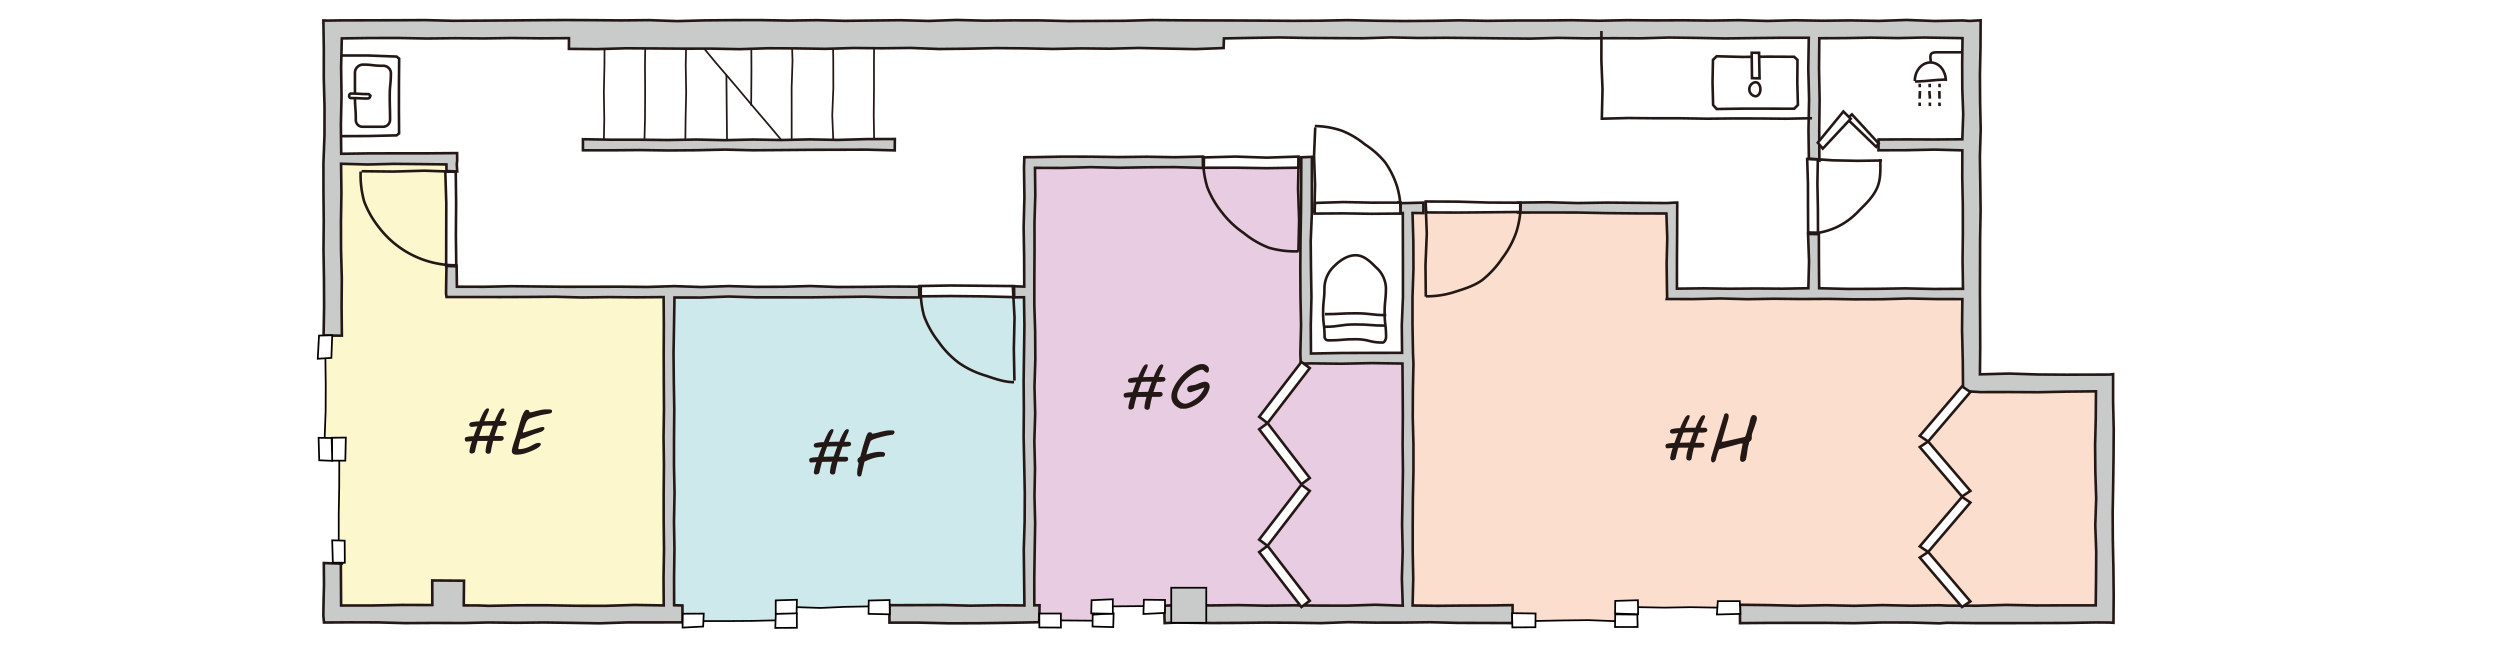 <svg xmlns="http://www.w3.org/2000/svg" viewBox="0 0 714 185"><defs><style>.cls-1,.cls-9{fill:#fff;}.cls-2{fill:#fbdecd;}.cls-3{fill:#e8cce1;}.cls-4{fill:#cee9eb;}.cls-5{fill:#fcf7cc;}.cls-11,.cls-13,.cls-14,.cls-15,.cls-6,.cls-7{fill:none;}.cls-13,.cls-14,.cls-15,.cls-6,.cls-7,.cls-9{stroke:#231815;}.cls-11,.cls-12,.cls-13,.cls-14,.cls-15,.cls-6,.cls-7,.cls-9{stroke-miterlimit:10;}.cls-13,.cls-14,.cls-15,.cls-6,.cls-9{stroke-width:0.75px;}.cls-11,.cls-12,.cls-7{stroke-width:0.5px;}.cls-12,.cls-8{fill:#c9caca;}.cls-10{fill:#231815;}.cls-11,.cls-12{stroke:#040000;}.cls-13{stroke-dasharray:2.19 1.09;}.cls-14{stroke-dasharray:2.19 1.09;}.cls-15{stroke-dasharray:2.19 1.09;}</style></defs><title>アセット 11</title><g id="レイヤー_2" data-name="レイヤー 2"><g id="作成用"><rect class="cls-1" width="714" height="185"/><polygon class="cls-2" points="601.01 109.36 563.01 109.36 563.01 83.36 478.01 83.36 478.01 59.36 402.01 59.36 402.01 109.36 402.01 118.36 402.01 173.36 428.01 173.36 428.01 177.36 465.01 177.36 465.01 173.36 601.01 173.36 601.01 109.36"/><polygon class="cls-3" points="373.01 102.36 373.01 46.36 294.01 46.36 294.01 173.36 296.01 173.36 296.01 177.36 314.01 177.36 314.01 173.36 370.01 173.36 370.01 175.36 402.01 175.36 402.01 102.36 373.01 102.36"/><polygon class="cls-4" points="294.01 83.36 191.01 83.36 191.01 173.36 192.01 173.36 192.01 177.36 225.01 177.36 225.01 173.36 294.01 173.36 294.01 83.36"/><polygon class="cls-5" points="129.01 81.36 129.01 45.36 93.01 45.36 93.01 85.36 97.01 85.36 97.01 93.36 93.01 93.36 93.01 128.36 97.01 128.36 97.01 175.36 191.01 175.36 191.01 81.36 129.01 81.36"/><g id="設備"><path class="cls-6" d="M103.62,18.45c2.84,0,2.84.34,5.69.34a2.17,2.17,0,0,1,2.33,2c0,3.34-.33,3.34-.33,6.67s.09,3.34.09,6.68a2,2,0,0,1-2.09,2.06c-2.85,0-2.85,0-5.69,0a1.9,1.9,0,0,1-2-2c0-3.34-.25-3.34-.25-6.68s0-3.33,0-6.67A2.36,2.36,0,0,1,103.62,18.45Z"/><path class="cls-1" d="M105,28.13c-2.34,0-2.34-.12-4.67-.12a.52.52,0,0,1-.6-.59h0c0-.39.16-.7.56-.7,2.33,0,2.33.15,4.67.15.4,0,.71.16.71.55h.09A.78.78,0,0,1,105,28.13Z"/><path class="cls-6" d="M105,28.13c-2.34,0-2.34-.12-4.67-.12a.52.52,0,0,1-.6-.59h0c0-.39.16-.7.56-.7,2.33,0,2.33.15,4.67.15.4,0,.71.16.71.55h.09A.78.78,0,0,1,105,28.13Z"/><polyline class="cls-6" points="97.01 15.85 105.15 15.85 113.28 16.16 114 16.75 113.94 23.86 113.93 30.98 113.98 38.1 113.28 38.66 105.15 38.85 97.01 38.89"/><path class="cls-1" d="M378.3,96.26a1.07,1.07,0,0,0,1.18.94c3.85,0,3.85-.31,7.69-.31s3.85.94,7.69.94c.59,0,1-1,1-1.57,0-3.52-.41-3.52-.41-7s.37-3.52.37-7A8.19,8.19,0,0,0,393,76.36c-1.59-1.59-3.43-3.46-5.84-3.46s-4.56,1.56-6.15,3.15a8.85,8.85,0,0,0-2.75,6.15c0,3.51-.37,3.51-.38,7S378.3,92.74,378.3,96.26Z"/><path class="cls-6" d="M378.3,96.26a1.07,1.07,0,0,0,1.18.94c3.85,0,3.85-.31,7.69-.31s3.85.94,7.69.94c.59,0,1-1,1-1.57,0-3.52-.41-3.52-.41-7s.37-3.52.37-7A8.19,8.19,0,0,0,393,76.36c-1.59-1.59-3.43-3.46-5.84-3.46s-4.56,1.56-6.15,3.15a8.85,8.85,0,0,0-2.75,6.15c0,3.51-.37,3.51-.38,7S378.3,92.74,378.3,96.26Z"/><path class="cls-6" d="M395.93,90c-4.38,0-4.38-.52-8.76-.52s-4.38.24-8.76.24"/><path class="cls-6" d="M395.84,93c-4.38,0-4.38-.34-8.76-.34s-4.38.67-8.76.67"/></g><g id="階段"><polyline class="cls-7" points="199.47 11.9 204.44 17.92 209.52 23.84 214.55 29.82 219.62 35.77 224.64 41.76"/><polyline class="cls-7" points="207.46 21.36 207.55 31.11 207.64 40.86"/><polyline class="cls-7" points="196 10.86 195.84 18.61 195.97 26.36 195.8 34.11 195.72 41.86"/><polyline class="cls-7" points="184.31 10.86 184.21 18.61 184.25 26.36 184.21 34.11 184.01 41.86"/><polyline class="cls-7" points="172.67 10.86 172.63 18.61 172.46 26.36 172.58 34.11 172.43 41.86"/><polyline class="cls-7" points="214.53 30.16 214.61 20.41 214.57 10.66"/><polyline class="cls-7" points="226.1 40.66 226.1 32.91 226.09 25.17 226.34 17.41 226.11 9.66"/><polyline class="cls-7" points="238.01 40.66 237.69 32.91 238 25.17 237.98 17.41 237.89 9.66"/><polyline class="cls-7" points="249.66 40.66 249.54 32.91 249.61 25.17 249.6 17.41 249.69 9.66"/></g><g id="壁"><polygon class="cls-8" points="602.51 106.98 598.51 106.99 590.26 107.01 582.02 106.95 573.77 106.69 565.47 106.91 565.55 99.09 565.52 91.33 565.48 83.56 565.5 75.79 565.52 68.03 565.66 60.26 565.57 52.49 565.46 44.72 565.69 36.95 565.52 29.18 565.47 21.41 565.63 13.64 565.67 5.8 562.51 5.98 560.51 5.84 552.53 6 544.55 5.7 536.57 5.97 528.59 5.83 520.61 5.92 512.63 5.79 504.65 5.98 496.67 5.76 488.69 5.88 480.71 5.79 472.73 5.83 464.75 5.76 456.77 5.92 448.79 5.77 440.8 5.86 432.82 5.86 424.84 5.95 416.86 5.81 408.88 5.95 400.9 6.01 392.92 5.92 384.93 5.75 376.95 5.91 368.97 5.95 360.99 5.89 353 5.85 345.02 5.83 337.04 5.8 329.06 5.73 321.07 5.94 313.09 5.98 305.11 6.02 297.13 5.83 289.15 5.82 281.17 5.9 273.19 5.7 265.21 5.98 257.22 5.77 249.24 5.86 241.26 5.95 233.28 5.76 225.29 5.88 217.31 5.74 209.33 5.75 201.34 5.82 193.36 6.03 185.37 5.75 177.39 5.83 169.4 5.76 161.41 5.72 153.43 5.77 145.45 5.84 137.46 5.89 129.47 5.94 121.48 5.74 113.5 5.78 105.51 5.8 97.51 5.82 93.51 5.88 92.36 5.84 92.48 14.03 92.47 22.21 92.68 30.38 92.67 38.55 92.37 46.72 92.38 54.89 92.46 63.07 92.39 71.24 92.52 79.42 92.56 87.59 92.42 95.83 97.64 95.86 97.56 87.63 97.62 79.48 97.4 71.32 97.38 63.17 97.51 55.02 97.41 46.77 105.01 46.98 112.51 46.8 120.01 46.87 127.49 46.96 127.52 48.86 130.58 48.95 130.45 46.86 130.57 45.86 130.55 43.72 122.27 43.79 114.02 43.79 105.77 43.8 97.45 43.92 97.36 35.61 97.54 27.37 97.42 19.11 97.62 10.97 105.64 10.86 113.76 10.85 121.88 11 130 10.91 138.13 10.98 146.25 10.86 154.38 10.95 162.5 10.9 162.48 13.96 170.64 14.03 178.77 13.79 186.9 13.84 195.02 13.9 203.15 13.89 211.28 14.04 219.41 13.78 227.53 13.82 235.66 13.95 243.79 13.71 251.93 13.79 260.06 13.69 268.19 14 276.32 13.91 284.45 13.74 292.58 13.81 300.71 13.98 308.84 13.82 316.97 13.91 325.11 13.7 333.24 13.88 341.38 14.03 349.46 13.72 349.56 10.97 357.46 10.82 365.41 10.7 373.36 10.84 381.31 10.89 389.26 10.93 397.21 10.69 405.16 10.85 413.12 10.79 421.07 10.87 429.02 10.96 436.97 11.03 444.92 10.82 452.88 10.95 460.83 10.91 468.78 10.94 476.73 10.72 484.69 10.83 492.64 10.98 500.6 10.88 508.56 10.79 516.59 10.79 516.45 19.61 516.67 28.36 516.5 37.11 516.62 45.82 519.61 45.9 519.57 37.11 519.68 28.37 519.52 19.61 519.59 10.92 527.01 10.88 534.51 10.75 542.01 10.88 549.51 10.72 560.49 10.9 560.4 18.11 560.43 25.36 560.69 32.61 560.44 39.78 552.52 39.84 544.52 39.81 536.51 39.85 536.49 42.92 544.51 42.9 552.51 42.73 560.44 42.94 560.42 50.76 560.58 58.66 560.59 66.56 560.51 74.46 560.63 82.48 552.32 82.53 544.12 82.36 535.92 82.49 527.72 82.52 519.55 82.32 519.49 74.61 519.47 66.88 516.38 66.81 516.66 74.61 516.47 82.32 509.02 82.45 501.52 82.39 494.02 82.46 486.52 82.35 478.93 82.44 478.94 74.2 478.99 66.03 479.02 57.86 478.51 57.86 476.01 57.99 467.52 57.93 459.02 57.86 450.52 57.99 442.02 57.76 433.51 57.87 433.57 60.7 442.01 60.69 450.51 60.7 459.01 60.87 467.51 60.95 475.92 60.97 476.17 68.03 475.99 75.19 476.08 82.36 476.13 84.86 476.01 85.4 483.69 85.42 491.38 85.24 499.05 85.45 506.73 85.32 514.41 85.41 522.09 85.36 529.77 85.49 537.46 85.46 545.14 85.25 552.83 85.41 560.45 85.42 560.36 94.19 560.57 103.03 560.65 111.85 561.51 111.73 565.51 111.98 573.76 111.97 582.01 112.02 590.26 111.85 598.61 111.76 598.55 119.48 598.36 127.11 598.43 134.73 598.67 142.35 598.41 149.98 598.68 157.6 598.63 165.23 598.54 172.89 590.02 172.89 581.52 172.92 573.02 172.76 564.52 173 556.01 172.96 553.92 172.86 545.79 172.99 537.67 172.82 529.54 173.02 521.41 172.85 513.28 173.01 505.15 172.82 496.93 172.72 496.95 177.97 505.14 177.9 513.27 177.89 521.39 177.89 529.52 177.98 537.65 177.78 545.79 177.8 553.92 178.03 556.01 177.87 564.51 177.97 573.01 177.97 581.51 177.95 590.01 177.92 598.51 177.77 602.51 177.8 603.61 177.87 603.67 169.97 603.59 162.09 603.42 154.2 603.38 146.32 603.52 138.43 603.63 130.54 603.68 122.65 603.5 114.75 603.5 106.86 602.51 106.98"/><polygon class="cls-6" points="602.51 106.98 598.51 106.99 590.26 107.01 582.02 106.95 573.77 106.69 565.47 106.91 565.55 99.09 565.52 91.33 565.48 83.56 565.5 75.79 565.52 68.03 565.66 60.26 565.57 52.49 565.46 44.72 565.69 36.95 565.52 29.18 565.47 21.41 565.63 13.64 565.67 5.8 562.51 5.98 560.51 5.84 552.53 6 544.55 5.7 536.57 5.97 528.59 5.83 520.61 5.92 512.63 5.79 504.65 5.98 496.67 5.76 488.69 5.88 480.71 5.79 472.73 5.83 464.75 5.76 456.77 5.92 448.79 5.77 440.8 5.86 432.82 5.86 424.84 5.95 416.86 5.81 408.88 5.95 400.9 6.01 392.92 5.92 384.93 5.75 376.95 5.91 368.97 5.95 360.99 5.89 353 5.85 345.02 5.83 337.04 5.8 329.06 5.73 321.07 5.94 313.09 5.98 305.11 6.02 297.13 5.83 289.15 5.82 281.17 5.9 273.19 5.7 265.21 5.98 257.22 5.77 249.24 5.86 241.26 5.95 233.28 5.76 225.29 5.88 217.31 5.74 209.33 5.75 201.34 5.82 193.36 6.03 185.37 5.75 177.39 5.83 169.4 5.76 161.41 5.72 153.43 5.77 145.45 5.84 137.46 5.89 129.47 5.94 121.48 5.74 113.5 5.78 105.51 5.8 97.51 5.82 93.51 5.88 92.36 5.84 92.48 14.03 92.47 22.21 92.68 30.38 92.67 38.55 92.37 46.72 92.38 54.89 92.46 63.07 92.39 71.24 92.52 79.42 92.56 87.59 92.42 95.83 97.64 95.86 97.56 87.63 97.62 79.48 97.4 71.32 97.38 63.17 97.51 55.02 97.41 46.77 105.01 46.98 112.51 46.8 120.01 46.87 127.49 46.96 127.52 48.86 130.58 48.95 130.45 46.86 130.57 45.86 130.55 43.72 122.27 43.79 114.02 43.79 105.77 43.8 97.45 43.92 97.36 35.61 97.54 27.37 97.42 19.11 97.62 10.97 105.64 10.86 113.76 10.85 121.88 11 130 10.91 138.13 10.98 146.25 10.86 154.38 10.95 162.5 10.9 162.48 13.96 170.64 14.03 178.77 13.79 186.9 13.84 195.02 13.9 203.15 13.89 211.28 14.04 219.41 13.78 227.53 13.82 235.66 13.95 243.79 13.71 251.93 13.79 260.06 13.69 268.19 14 276.32 13.91 284.45 13.74 292.58 13.81 300.71 13.98 308.84 13.82 316.97 13.91 325.11 13.7 333.24 13.88 341.38 14.03 349.46 13.72 349.56 10.97 357.46 10.82 365.41 10.7 373.36 10.84 381.31 10.89 389.26 10.93 397.21 10.69 405.16 10.85 413.12 10.79 421.07 10.87 429.02 10.96 436.97 11.03 444.92 10.82 452.88 10.95 460.83 10.91 468.78 10.94 476.73 10.72 484.69 10.83 492.64 10.98 500.6 10.88 508.56 10.79 516.59 10.79 516.45 19.61 516.67 28.36 516.5 37.11 516.62 45.82 519.61 45.9 519.57 37.11 519.68 28.37 519.52 19.61 519.59 10.92 527.01 10.88 534.51 10.75 542.01 10.88 549.51 10.72 560.49 10.9 560.4 18.11 560.43 25.36 560.69 32.61 560.44 39.78 552.52 39.84 544.52 39.81 536.51 39.85 536.49 42.92 544.51 42.9 552.51 42.73 560.44 42.94 560.42 50.76 560.58 58.66 560.59 66.56 560.51 74.46 560.63 82.48 552.32 82.53 544.12 82.36 535.92 82.49 527.72 82.52 519.55 82.32 519.49 74.61 519.47 66.88 516.38 66.81 516.66 74.61 516.47 82.32 509.02 82.45 501.52 82.39 494.02 82.46 486.52 82.35 478.93 82.44 478.94 74.2 478.99 66.03 479.02 57.86 478.51 57.86 476.01 57.99 467.52 57.93 459.02 57.86 450.52 57.99 442.02 57.76 433.51 57.87 433.57 60.7 442.01 60.69 450.51 60.7 459.01 60.87 467.51 60.95 475.92 60.97 476.17 68.03 475.99 75.19 476.08 82.36 476.13 84.86 476.01 85.4 483.69 85.42 491.38 85.24 499.05 85.45 506.73 85.32 514.41 85.41 522.09 85.36 529.77 85.49 537.46 85.46 545.14 85.25 552.83 85.41 560.45 85.42 560.36 94.19 560.57 103.03 560.65 111.85 561.51 111.73 565.51 111.98 573.76 111.97 582.01 112.02 590.26 111.85 598.61 111.76 598.55 119.48 598.36 127.11 598.43 134.73 598.67 142.35 598.41 149.98 598.68 157.6 598.63 165.23 598.54 172.89 590.02 172.89 581.52 172.92 573.02 172.76 564.52 173 556.01 172.96 553.92 172.86 545.79 172.99 537.67 172.82 529.54 173.02 521.41 172.85 513.28 173.01 505.15 172.82 496.93 172.72 496.95 177.97 505.14 177.9 513.27 177.89 521.39 177.89 529.52 177.98 537.65 177.78 545.79 177.8 553.92 178.03 556.01 177.87 564.51 177.97 573.01 177.97 581.51 177.95 590.01 177.92 598.51 177.77 602.51 177.8 603.61 177.87 603.67 169.97 603.59 162.09 603.42 154.2 603.38 146.32 603.52 138.43 603.63 130.54 603.68 122.65 603.5 114.75 603.5 106.86 602.51 106.98"/><polygon class="cls-8" points="295.59 47.94 303.51 47.97 311.51 47.74 319.51 47.92 327.51 47.78 335.51 47.73 343.55 47.96 343.57 44.72 335.52 44.9 327.52 44.76 319.52 44.86 311.52 44.75 303.52 44.73 295.51 44.88 292.55 44.9 292.45 47.86 292.57 56.36 292.35 64.86 292.49 73.36 292.52 81.86 289.4 81.75 289.45 84.92 292.45 84.89 292.57 92.86 292.46 100.86 292.35 108.86 292.41 116.86 292.35 124.85 292.52 132.85 292.68 140.85 292.64 148.85 292.39 156.85 292.48 164.86 292.57 172.92 284.82 172.86 277.12 172.98 269.42 172.79 261.72 172.82 254 172.84 254.03 177.83 262.58 177.83 271.16 178.02 279.73 177.99 288.3 177.87 296.79 177.71 296.89 172.86 295.4 172.88 295.39 165.05 295.51 157.24 295.64 149.43 295.45 141.62 295.6 133.81 295.41 126 295.65 118.18 295.45 110.37 295.69 102.56 295.64 94.75 295.4 86.94 295.41 79.13 295.46 71.31 295.45 63.5 295.68 55.68 295.59 47.94"/><polygon class="cls-6" points="295.59 47.94 303.51 47.97 311.51 47.74 319.51 47.92 327.51 47.78 335.51 47.73 343.55 47.96 343.57 44.72 335.52 44.9 327.52 44.76 319.52 44.86 311.52 44.75 303.52 44.73 295.51 44.88 292.55 44.9 292.45 47.86 292.57 56.36 292.35 64.86 292.49 73.36 292.52 81.86 289.4 81.75 289.45 84.92 292.45 84.89 292.57 92.86 292.46 100.86 292.35 108.86 292.41 116.86 292.35 124.85 292.52 132.85 292.68 140.85 292.64 148.85 292.39 156.85 292.48 164.86 292.57 172.92 284.82 172.86 277.12 172.98 269.42 172.79 261.72 172.82 254 172.84 254.03 177.83 262.58 177.83 271.16 178.02 279.73 177.99 288.3 177.87 296.79 177.71 296.89 172.86 295.4 172.88 295.39 165.05 295.51 157.24 295.64 149.43 295.45 141.62 295.6 133.81 295.41 126 295.65 118.18 295.45 110.37 295.69 102.56 295.64 94.75 295.4 86.94 295.41 79.13 295.46 71.31 295.45 63.5 295.68 55.68 295.59 47.94"/><polygon class="cls-8" points="192.63 84.97 200.29 84.98 208.06 84.69 215.84 84.92 223.61 84.92 231.39 84.93 239.17 84.83 246.95 84.73 254.73 84.93 262.55 84.95 262.5 81.89 254.75 81.84 246.99 81.93 239.23 81.97 231.46 81.69 223.7 81.9 215.94 81.93 208.17 81.71 200.41 81.98 192.65 81.72 184.88 81.96 177.12 81.88 169.36 81.9 161.59 81.91 153.82 81.83 146.06 81.74 138.28 81.91 130.49 81.89 130.41 75.91 127.51 75.86 127.41 81.86 127.39 83.86 127.52 84.83 135.26 84.83 143.01 84.84 150.75 84.81 158.5 84.75 166.25 84.96 174 84.85 181.76 84.92 189.53 84.85 189.59 92.86 189.55 100.86 189.58 108.86 189.63 116.86 189.51 124.85 189.62 132.85 189.54 140.85 189.55 148.85 189.64 156.85 189.51 164.86 189.56 172.91 181.19 172.77 172.85 173.03 164.52 173.01 156.19 172.86 147.85 172.87 139.51 173.03 136.88 172.92 132.45 172.9 132.52 165.85 123.45 165.78 123.47 172.8 114.85 172.77 106.18 172.93 97.42 172.93 97.35 160.95 98.01 160.99 92.48 160.8 92.53 166.84 92.39 172.86 92.35 175.86 92.53 177.79 100.26 177.74 108.01 177.76 115.76 177.97 123.51 177.92 132.51 177.94 139.51 177.78 147.44 177.87 155.36 177.78 163.29 177.89 171.22 178.02 179.15 177.76 187.08 177.76 194.94 177.74 194.9 172.92 192.53 172.86 192.51 164.86 192.62 156.86 192.49 148.87 192.65 140.87 192.49 132.87 192.5 124.87 192.57 116.87 192.44 108.87 192.36 100.87 192.5 92.87 192.63 84.97"/><polygon class="cls-6" points="192.63 84.97 200.29 84.98 208.06 84.69 215.84 84.92 223.61 84.92 231.39 84.93 239.17 84.83 246.95 84.73 254.73 84.93 262.55 84.95 262.5 81.89 254.75 81.84 246.99 81.93 239.23 81.97 231.46 81.69 223.7 81.9 215.94 81.93 208.17 81.71 200.41 81.98 192.65 81.72 184.88 81.96 177.12 81.88 169.36 81.9 161.59 81.91 153.82 81.83 146.06 81.74 138.28 81.91 130.49 81.89 130.41 75.91 127.51 75.86 127.41 81.86 127.39 83.86 127.52 84.83 135.26 84.83 143.01 84.84 150.75 84.81 158.5 84.75 166.25 84.96 174 84.85 181.76 84.92 189.53 84.85 189.59 92.86 189.55 100.86 189.58 108.86 189.63 116.86 189.51 124.85 189.62 132.85 189.54 140.85 189.55 148.85 189.64 156.85 189.51 164.86 189.56 172.91 181.19 172.77 172.85 173.03 164.52 173.01 156.19 172.86 147.85 172.87 139.51 173.03 136.88 172.92 132.45 172.9 132.52 165.85 123.45 165.78 123.47 172.8 114.85 172.77 106.18 172.93 97.42 172.93 97.35 160.95 98.01 160.99 92.48 160.8 92.53 166.84 92.39 172.86 92.35 175.86 92.53 177.79 100.26 177.74 108.01 177.76 115.76 177.97 123.51 177.92 132.51 177.94 139.51 177.78 147.44 177.87 155.36 177.78 163.29 177.89 171.22 178.02 179.15 177.76 187.08 177.76 194.94 177.74 194.9 172.92 192.53 172.86 192.51 164.86 192.62 156.86 192.49 148.87 192.65 140.87 192.49 132.87 192.5 124.87 192.57 116.87 192.44 108.87 192.36 100.87 192.5 92.87 192.63 84.97"/><polygon class="cls-8" points="403.68 103.86 403.55 100.86 403.41 92.86 403.41 84.86 403.68 76.87 403.65 68.86 403.42 60.82 406.51 60.86 406.51 57.87 403.51 57.95 400.51 58.02 399.39 57.82 399.36 60.91 400.64 60.85 400.66 68.86 400.68 76.86 400.68 84.86 400.35 92.86 400.43 100.77 391.85 100.78 383.18 100.81 374.41 100.97 374.36 92.86 374.55 84.87 374.42 76.87 374.34 68.87 374.67 60.87 374.67 52.87 374.68 44.8 371.66 44.92 371.62 52.86 371.56 60.85 371.42 68.85 371.37 76.85 371.42 84.85 371.58 92.86 371.38 100.86 371.49 103.88 374.51 103.78 383.18 103.88 391.85 103.7 400.54 103.83 400.61 111.52 400.65 119.19 400.59 126.85 400.68 134.52 400.56 142.18 400.43 149.85 400.61 157.52 400.37 165.19 400.63 172.98 392.72 172.72 384.93 172.97 377.14 172.96 369.35 172.89 361.56 172.98 353.76 172.82 345.96 172.91 336.01 172.82 332.76 172.98 332.48 172.86 332.62 177.96 336.01 177.8 346.01 177.94 353.83 177.9 361.64 177.81 369.45 177.86 377.26 177.97 385.07 177.69 392.88 177.82 400.69 177.81 408.51 177.71 416.32 177.9 424.14 177.92 432.02 177.95 431.99 172.82 424.86 172.93 417.75 172.95 410.63 173.02 403.44 172.93 403.62 165.2 403.47 157.54 403.47 149.87 403.52 142.21 403.68 134.54 403.68 126.87 403.48 119.2 403.52 111.53 403.68 103.86"/><polygon class="cls-6" points="403.68 103.86 403.55 100.86 403.41 92.86 403.41 84.86 403.68 76.87 403.65 68.86 403.42 60.82 406.51 60.86 406.51 57.87 403.51 57.95 400.51 58.02 399.39 57.82 399.36 60.91 400.64 60.85 400.66 68.86 400.68 76.86 400.68 84.86 400.35 92.86 400.43 100.77 391.85 100.78 383.18 100.81 374.41 100.97 374.36 92.86 374.55 84.87 374.42 76.87 374.34 68.87 374.67 60.87 374.67 52.87 374.68 44.8 371.66 44.92 371.62 52.86 371.56 60.85 371.42 68.85 371.37 76.85 371.42 84.85 371.58 92.86 371.38 100.86 371.49 103.88 374.51 103.78 383.18 103.88 391.85 103.7 400.54 103.83 400.61 111.52 400.65 119.19 400.59 126.85 400.68 134.52 400.56 142.18 400.43 149.85 400.61 157.52 400.37 165.19 400.63 172.98 392.72 172.72 384.93 172.97 377.14 172.96 369.35 172.89 361.56 172.98 353.76 172.82 345.96 172.91 336.01 172.82 332.76 172.98 332.48 172.86 332.62 177.96 336.01 177.8 346.01 177.94 353.83 177.9 361.64 177.81 369.45 177.86 377.26 177.97 385.07 177.69 392.88 177.82 400.69 177.81 408.51 177.71 416.32 177.9 424.14 177.92 432.02 177.95 431.99 172.82 424.86 172.93 417.75 172.95 410.63 173.02 403.44 172.93 403.62 165.2 403.47 157.54 403.47 149.87 403.52 142.21 403.68 134.54 403.68 126.87 403.48 119.2 403.52 111.53 403.68 103.86"/><polygon class="cls-8" points="166.48 39.76 166.49 42.93 174.6 42.93 182.69 42.86 190.78 42.97 198.87 42.91 206.96 42.73 215.05 42.92 223.14 42.86 231.23 42.79 239.32 42.77 247.42 42.74 255.54 42.95 255.57 39.7 247.43 39.73 239.33 39.96 231.25 39.81 223.16 39.99 215.07 39.85 206.98 40.03 198.89 39.85 190.8 39.99 182.71 39.9 174.61 39.9 166.48 39.76"/><polygon class="cls-6" points="166.48 39.76 166.49 42.93 174.6 42.93 182.69 42.86 190.78 42.97 198.87 42.91 206.96 42.73 215.05 42.92 223.14 42.86 231.23 42.79 239.32 42.77 247.42 42.74 255.54 42.95 255.57 39.7 247.43 39.73 239.33 39.96 231.25 39.81 223.16 39.99 215.07 39.85 206.98 40.03 198.89 39.85 190.8 39.99 182.71 39.9 174.61 39.9 166.48 39.76"/></g><g id="ドア"><polygon class="cls-1" points="434.18 60.54 425.25 60.63 416.25 60.71 407.26 60.67 407.18 57.55 416.24 57.59 425.24 57.85 434.19 57.89 434.18 60.54"/><polygon class="cls-6" points="434.18 60.54 425.25 60.63 416.25 60.71 407.26 60.67 407.18 57.55 416.24 57.59 425.24 57.85 434.19 57.89 434.18 60.54"/><polyline class="cls-6" points="407.15 57.73 407.49 66.72 407.12 75.73 407.21 84.73"/><path class="cls-6" d="M434.32,57.86a27.35,27.35,0,0,1-1.25,8.39,27.12,27.12,0,0,1-4,7.46A27.65,27.65,0,0,1,423.3,80c-2.27,1.65-5.06,2.48-7.78,3.36a26.33,26.33,0,0,1-8.28,1.27"/><polygon class="cls-1" points="399.99 57.87 391.83 57.88 383.67 57.71 375.55 57.96 375.46 61 383.67 60.94 391.83 61.06 400.04 60.99 399.99 57.87"/><polygon class="cls-6" points="399.99 57.87 391.83 57.88 383.67 57.71 375.55 57.96 375.46 61 383.67 60.94 391.83 61.06 400.04 60.99 399.99 57.87"/><polyline class="cls-6" points="375.38 60.86 375.58 52.71 375.29 44.55 375.63 36.39"/><path class="cls-6" d="M400,60.86a24.48,24.48,0,0,0-1-7.61,25,25,0,0,0-3.43-6.92,24.92,24.92,0,0,0-5.74-5.08,24.42,24.42,0,0,0-6.61-3.92A24.87,24.87,0,0,0,375.51,36"/><polygon class="cls-1" points="343.81 47.91 352.81 47.89 361.82 48.03 370.83 47.89 370.87 44.72 361.82 45.02 352.82 44.72 343.85 44.96 343.81 47.91"/><polygon class="cls-6" points="343.81 47.91 352.81 47.89 361.82 48.03 370.83 47.89 370.87 44.72 361.82 45.02 352.82 44.72 343.85 44.96 343.81 47.91"/><polyline class="cls-6" points="370.9 44.86 370.72 53.86 371.03 62.86 370.82 71.86"/><path class="cls-6" d="M343.61,45a27.74,27.74,0,0,0,1.2,8.46,27.1,27.1,0,0,0,4.28,7.33,26.8,26.8,0,0,0,6.09,5.74,26.49,26.49,0,0,0,7.27,4.24,26.82,26.82,0,0,0,8.37,1"/><polygon class="cls-1" points="262.63 84.64 271.6 84.55 280.6 84.64 289.66 84.86 289.61 81.71 280.61 81.62 271.61 81.54 262.6 81.69 262.63 84.64"/><polygon class="cls-6" points="262.63 84.64 271.6 84.55 280.6 84.64 289.66 84.86 289.61 81.71 280.61 81.62 271.61 81.54 262.6 81.69 262.63 84.64"/><polyline class="cls-6" points="289.26 81.71 289.75 90.7 289.55 99.7 289.72 108.7"/><path class="cls-6" d="M263,81.84a26.72,26.72,0,0,0,.9,8.35A26.62,26.62,0,0,0,268,97.54a26.7,26.7,0,0,0,5.8,6.06,26.35,26.35,0,0,0,7.55,3.63c2.63.86,5.34,1.92,8.26,1.92"/><polygon class="cls-1" points="127.42 75.98 127.44 67.03 127.46 58.03 127.18 49 130.16 49.06 130.27 58.02 130.2 67.03 130.31 76.04 127.42 75.98"/><polygon class="cls-6" points="127.42 75.98 127.44 67.03 127.46 58.03 127.18 49 130.16 49.06 130.27 58.02 130.2 67.03 130.31 76.04 127.42 75.98"/><polyline class="cls-6" points="130.27 49.06 121.27 48.75 112.27 49 103.27 48.9"/><path class="cls-6" d="M130.13,75.76a27.47,27.47,0,0,1-21.9-10.82A27.39,27.39,0,0,1,104,57.51,27.87,27.87,0,0,1,103,49"/><polygon class="cls-1" points="519.22 66.45 519.19 59.47 519.05 52.47 519.17 45.49 516.13 45.41 516.35 52.46 516.36 59.46 516.4 66.4 519.22 66.45"/><polygon class="cls-6" points="519.22 66.45 519.19 59.47 519.05 52.47 519.17 45.49 516.13 45.41 516.35 52.46 516.36 59.46 516.4 66.4 519.22 66.45"/><polyline class="cls-6" points="516.25 45.31 523.33 45.79 530.42 45.93 537.52 45.84"/><path class="cls-6" d="M516.38,66.8a21.43,21.43,0,0,0,8.06-1.87A20.83,20.83,0,0,0,531,60.09c1.93-1.92,4-3.9,5.11-6.45s.92-5.34.92-8.18"/></g><polygon class="cls-9" points="560.35 173.36 548.29 159.24 550.68 157.64 562.74 171.76 560.35 173.36"/><polygon class="cls-9" points="560.35 141.92 548.29 156.04 550.68 157.64 562.74 143.52 560.35 141.92"/><polygon class="cls-9" points="560.35 141.8 548.29 127.68 550.68 126.08 562.74 140.2 560.35 141.8"/><polygon class="cls-9" points="560.35 110.36 548.29 124.48 550.68 126.08 562.74 111.96 560.35 110.36"/><path class="cls-10" d="M136.36,121.72a13.93,13.93,0,0,1-1.47.19q-.87,0-.87-.6a.69.69,0,0,1,.49-.68,10.66,10.66,0,0,1,2.41-.28,22.8,22.8,0,0,1,1.24-2.71q.59-1,1.08-1c.27,0,.4.07.4.21a1.7,1.7,0,0,1-.09.57,9.29,9.29,0,0,1-.38.87c-.23.49-.51,1.15-.85,2,1.34,0,2.35-.07,3-.07a16.83,16.83,0,0,1,1.46-3q.44-.57.78-.57c.33,0,.5.12.5.36a4.41,4.41,0,0,1-.38,1c-.25.54-.57,1.28-.95,2.23h1.15c.53,0,.79.22.79.65a.58.58,0,0,1-.43.59,4.52,4.52,0,0,1-1.37.15h-.64c-.26.7-.58,1.67-1,2.9l1.94,0c.46,0,.69.22.69.65s-.33.73-1,.73l-2,0a28.53,28.53,0,0,0-.66,3.06.68.68,0,0,1-.76.62.76.76,0,0,1-.56-.21.67.67,0,0,1-.21-.52,12.26,12.26,0,0,1,.61-2.93l-2.88,0c-.31,1.08-.56,2.08-.74,3a.62.62,0,0,1-.34.43,1.24,1.24,0,0,1-.59.17c-.44,0-.65-.23-.65-.69a14.84,14.84,0,0,1,.72-2.84l-1.55.12c-.34,0-.51-.27-.51-.8,0-.22.14-.38.41-.5a8.13,8.13,0,0,1,2.11-.22C135.81,123.15,136.15,122.21,136.36,121.72Zm4.47-.17c-1.37,0-2.36,0-3,.09q-.53,1.41-1,2.88l2.9-.07c.26-.79.6-1.72,1-2.8,0,0,0,0,0-.05S140.82,121.56,140.83,121.55Z"/><path class="cls-10" d="M146.18,128.82a2.54,2.54,0,0,1,.09-.65c.2-.8.43-1.58.7-2.34s.51-1.53.72-2.29.4-1.39.54-1.91.27-1,.38-1.33.22-.7.31-1,.2-.53.31-.8l.23-.49a5.3,5.3,0,0,1,.28-.47,1.8,1.8,0,0,1,.31-.35.53.53,0,0,1,.34-.14,1,1,0,0,1,.55.12.61.61,0,0,1,.23.22l.08.36.34,0,.43-.08.4-.09.28-.08c.39-.11.75-.2,1.07-.27s.64-.14.94-.19.58-.09.85-.11.54,0,.82,0a3.73,3.73,0,0,1,.65,0,1.55,1.55,0,0,1,.41.12.46.46,0,0,1,.21.17.54.54,0,0,1,0,.22.63.63,0,0,1,0,.22.8.8,0,0,1-.19.23,1.27,1.27,0,0,1-.35.18,2.14,2.14,0,0,1-.52.11l-.37.06-.62.11-.63.11-.41.08h0l-.25.06-.47.13-.62.17-.65.19-.59.18-.44.14a2.08,2.08,0,0,0-.84.55,2.83,2.83,0,0,0-.48.78s-.06.14-.1.27l-.16.43q-.08.24-.18.51c-.06.19-.12.36-.18.52s-.11.32-.16.45l-.09.3a1.1,1.1,0,0,0,0,.16.46.46,0,0,0,0,.1s0,.06,0,.06a2.56,2.56,0,0,0,.54-.12l1-.3,1.2-.37c.42-.14.83-.27,1.22-.38l1-.3a2.89,2.89,0,0,1,.66-.12.59.59,0,0,1,.41.11.29.29,0,0,1,.11.22.76.76,0,0,1-.23.55,2.05,2.05,0,0,1-.56.42l-.39.15-.61.21-.63.2-.43.14-1.4.55-.88.35-.51.21-.34.12-.33.09-.51.12a3.52,3.52,0,0,0-.19.56c-.07.25-.14.51-.2.77s-.12.52-.16.75a2.38,2.38,0,0,0-.07.47.59.59,0,0,0,0,.23.21.21,0,0,0,.11.1.27.27,0,0,0,.12,0h.1a5.16,5.16,0,0,0,1-.12,8.29,8.29,0,0,0,1.18-.33,6.87,6.87,0,0,0,1-.42l.77-.43a7.34,7.34,0,0,1,.71-.33,2.4,2.4,0,0,1,.77-.15l.2,0a.88.88,0,0,1,.23.07.43.43,0,0,1,.17.13.26.26,0,0,1,.05.2,1,1,0,0,1-.26.5,3.29,3.29,0,0,1-.55.47,5.93,5.93,0,0,1-.75.44c-.28.14-.56.28-.84.4s-.57.24-.85.35l-.74.26a9.64,9.64,0,0,1-1.57.42,9.09,9.09,0,0,1-1.37.13,1.71,1.71,0,0,1-1-.25A1,1,0,0,1,146.18,128.82Z"/><path class="cls-10" d="M234.75,127.65a14.31,14.31,0,0,1-1.48.19c-.57,0-.86-.2-.86-.6a.68.68,0,0,1,.49-.68,10.23,10.23,0,0,1,2.4-.29,23.15,23.15,0,0,1,1.25-2.7c.39-.68.74-1,1.07-1s.41.07.41.21a1.48,1.48,0,0,1-.1.57,7.17,7.17,0,0,1-.38.87q-.35.73-.84,2c1.33-.05,2.35-.07,3-.07a16.69,16.69,0,0,1,1.45-3q.45-.57.78-.57c.34,0,.5.12.5.36a4,4,0,0,1-.38,1c-.25.54-.56,1.28-.94,2.23h1.15c.52,0,.79.22.79.65a.59.59,0,0,1-.43.59,4.57,4.57,0,0,1-1.37.15h-.65c-.26.7-.58,1.67-1,2.9l1.94,0c.46,0,.68.22.68.65s-.33.73-1,.73l-2,0c-.3,1.12-.52,2.14-.67,3.06a.67.67,0,0,1-.75.62.76.76,0,0,1-.56-.21.65.65,0,0,1-.22-.52,12.43,12.43,0,0,1,.62-2.93l-2.89.05c-.31,1.08-.55,2.08-.73,3a.63.63,0,0,1-.35.43,1.21,1.21,0,0,1-.59.17c-.43,0-.65-.23-.65-.69a14.84,14.84,0,0,1,.72-2.84l-1.54.12c-.34,0-.51-.27-.51-.8,0-.22.13-.38.41-.5a8.36,8.36,0,0,1,2.11-.23C234.19,129.08,234.54,128.14,234.75,127.65Zm4.46-.17c-1.36,0-2.36,0-3,.09q-.53,1.41-1,2.88l2.9-.07c.26-.79.59-1.72,1-2.8,0,0,0,0,0,0A.43.43,0,0,1,239.21,127.48Z"/><path class="cls-10" d="M248.71,125.91a2,2,0,0,0-.18.36,6.39,6.39,0,0,0-.23.6c-.08.22-.16.46-.24.71l-.22.71c-.07.22-.12.41-.17.58s-.08.28-.09.33a1.92,1.92,0,0,1-.07.29l-.08.34a19.23,19.23,0,0,1,1.95-.56,9,9,0,0,1,1.93-.22h.39a2.63,2.63,0,0,1,.49.07,1,1,0,0,1,.4.18.4.4,0,0,1,.18.35.5.5,0,0,0,0,.11,1.31,1.31,0,0,1-.06.23.71.71,0,0,1-.13.26.55.55,0,0,1-.25.2h-.38a7.54,7.54,0,0,0-1.25.11,10.13,10.13,0,0,0-1.27.3,10.71,10.71,0,0,0-1.27.45c-.42.17-.84.35-1.26.55L246,135.7a.37.37,0,0,1-.15.26.35.35,0,0,1-.25.12h-.21a.47.47,0,0,1-.46-.27,1.75,1.75,0,0,1-.13-.7,5.79,5.79,0,0,1,.06-.79c0-.28.09-.56.15-.83s.09-.52.14-.74a3.07,3.07,0,0,0,.06-.51l-.21-.31a.79.79,0,0,1-.11-.42.91.91,0,0,1,.2-.61,3.21,3.21,0,0,1,.54-.45.29.29,0,0,0,.07-.1.59.59,0,0,0,.07-.16l.06-.17a.54.54,0,0,1,0-.15l.36-1.3c.14-.51.26-1,.37-1.34s.22-.73.31-1l.26-.83.23-.7.12-.33a3.17,3.17,0,0,1,.21-.41,1.33,1.33,0,0,1,.26-.35.46.46,0,0,1,.33-.15,1.65,1.65,0,0,1,.54.06.36.36,0,0,1,.19.17l.08.2.4-.07.53-.11.52-.12.34-.09c.39-.1.75-.2,1.08-.27s.64-.14.93-.19.58-.09.85-.11.54,0,.81,0l.36,0a1,1,0,0,1,.29.07.45.45,0,0,1,.19.14.36.36,0,0,1,.07.24.58.58,0,0,1,0,.2.7.7,0,0,1-.11.23.79.79,0,0,1-.22.23,1,1,0,0,1-.33.16l-.22,0-.37.06-.44.08-.44.07-.75.17-.87.21-.91.25a8.72,8.72,0,0,0-.86.27,6.53,6.53,0,0,0-.73.29A2.06,2.06,0,0,0,248.71,125.91Z"/><path class="cls-10" d="M324.5,109.15a13.93,13.93,0,0,1-1.47.19c-.58,0-.86-.2-.86-.6a.68.68,0,0,1,.48-.68,10.44,10.44,0,0,1,2.41-.29,21.6,21.6,0,0,1,1.25-2.7c.38-.68.74-1,1.07-1s.4.07.4.21a1.7,1.7,0,0,1-.09.57,9.29,9.29,0,0,1-.38.87c-.23.49-.51,1.15-.85,2,1.34-.05,2.35-.07,3.05-.07a16,16,0,0,1,1.45-3q.45-.57.78-.57c.33,0,.5.12.5.36a4.63,4.63,0,0,1-.38,1c-.25.54-.57,1.28-.95,2.23h1.15c.53,0,.79.22.79.65a.58.58,0,0,1-.43.59,4.48,4.48,0,0,1-1.37.15h-.64c-.26.7-.58,1.67-1,2.9l1.95,0c.45,0,.68.22.68.65s-.33.73-1,.73l-2,0a31.2,31.2,0,0,0-.66,3.06.67.67,0,0,1-.76.62.78.78,0,0,1-.56-.21.67.67,0,0,1-.21-.52,12.26,12.26,0,0,1,.61-2.93l-2.88,0c-.31,1.08-.56,2.08-.74,3a.62.62,0,0,1-.34.43,1.24,1.24,0,0,1-.59.17c-.43,0-.65-.23-.65-.69a14.84,14.84,0,0,1,.72-2.84l-1.55.12c-.34,0-.51-.27-.51-.8,0-.22.14-.38.41-.5a8.47,8.47,0,0,1,2.12-.23C324,110.58,324.29,109.64,324.5,109.15ZM329,109c-1.37,0-2.36,0-3,.09q-.51,1.41-1,2.88l2.9-.07c.26-.79.6-1.72,1-2.8a.06.06,0,0,0,0,0S329,109,329,109Z"/><path class="cls-10" d="M344,110.67a2.84,2.84,0,0,0-.37.11L343,111l-.72.25-.73.26-.6.2-.34.12a.47.47,0,0,0-.16.05l-.2.09L340,112a.33.33,0,0,1-.14,0,.67.67,0,0,1-.33-.07.82.82,0,0,1-.25-.2.64.64,0,0,1-.16-.29,1,1,0,0,1-.06-.34.81.81,0,0,1,.21-.58,1.35,1.35,0,0,1,.48-.32,2.16,2.16,0,0,1,.57-.14l.49-.06.11,0,.17-.06.2-.06.16,0,.49-.21c.22-.09.46-.19.73-.28a7.92,7.92,0,0,1,.78-.26,2.79,2.79,0,0,1,.68-.11,1.4,1.4,0,0,1,.56.1,1.34,1.34,0,0,1,.42.28,1.12,1.12,0,0,1,.27.43,1.47,1.47,0,0,1,.09.53,1.1,1.1,0,0,1,0,.25,2.73,2.73,0,0,1-.06.31,6.25,6.25,0,0,1-.8,1.83,8.2,8.2,0,0,1-1.27,1.54,9.21,9.21,0,0,1-1.61,1.22,11.12,11.12,0,0,1-1.81.87h0l-.37.12-.44.13-.46.09a3.22,3.22,0,0,1-.39,0,4.62,4.62,0,0,1-.58,0,3.34,3.34,0,0,1-.4,0l-.28-.07-.19-.09a4.67,4.67,0,0,1-.92-.55,3.37,3.37,0,0,1-.72-.74,3.42,3.42,0,0,1-.46-.94,3.37,3.37,0,0,1-.17-1.12,4.79,4.79,0,0,1,.21-1.36,8.1,8.1,0,0,1,.58-1.43,11.29,11.29,0,0,1,.87-1.42,15.46,15.46,0,0,1,1.07-1.35,15.2,15.2,0,0,1,1.21-1.2,12.84,12.84,0,0,1,1.25-1c.26-.17.53-.35.82-.52a7.63,7.63,0,0,1,.89-.48,7.41,7.41,0,0,1,.93-.35,3.28,3.28,0,0,1,.91-.13,2.55,2.55,0,0,1,.72.1,2.29,2.29,0,0,1,.63.3,1.55,1.55,0,0,1,.46.46,1.14,1.14,0,0,1,.17.61,1.27,1.27,0,0,1,0,.32s0,.13-.07.25a.85.85,0,0,1-.13.27v0c0,.08-.06.12-.12.13a.47.47,0,0,1-.17,0,.77.77,0,0,1-.45-.13A3.07,3.07,0,0,1,344,106l-.31-.28a.52.52,0,0,0-.36-.13h-.24a5.44,5.44,0,0,0-1.46.56,10.52,10.52,0,0,0-1.54,1,12.87,12.87,0,0,0-1.48,1.3,11.38,11.38,0,0,0-1.23,1.5,7.59,7.59,0,0,0-.86,1.57,4,4,0,0,0-.32,1.52,1.91,1.91,0,0,0,.27,1,3.81,3.81,0,0,0,.79.84h0a3.34,3.34,0,0,0,.6.29,1.57,1.57,0,0,0,.62.13,2,2,0,0,0,.69-.13,5.86,5.86,0,0,0,.75-.3c.25-.13.49-.26.73-.41l.65-.4a6.57,6.57,0,0,0,1.57-1.44,8.76,8.76,0,0,0,1.05-1.74l0-.08,0-.08S344,110.68,344,110.67Z"/><path class="cls-10" d="M479.29,123.65a13.93,13.93,0,0,1-1.47.19c-.58,0-.86-.2-.86-.6a.68.68,0,0,1,.48-.68,10.44,10.44,0,0,1,2.41-.29,21.6,21.6,0,0,1,1.25-2.7c.38-.68.74-1,1.07-1s.4.07.4.21a1.7,1.7,0,0,1-.09.57,9.29,9.29,0,0,1-.38.87c-.23.49-.51,1.15-.85,2,1.34-.05,2.35-.07,3-.07a16.46,16.46,0,0,1,1.46-3c.3-.38.55-.57.78-.57s.5.12.5.36a4.63,4.63,0,0,1-.38,1c-.25.54-.57,1.28-.95,2.23h1.15c.53,0,.79.22.79.65a.58.58,0,0,1-.43.59,4.48,4.48,0,0,1-1.37.15h-.64c-.26.7-.58,1.67-1,2.9l1.94,0c.46,0,.69.22.69.65s-.33.73-1,.73l-2,0a28.53,28.53,0,0,0-.66,3.06.67.67,0,0,1-.76.62.78.78,0,0,1-.56-.21.67.67,0,0,1-.21-.52,12.26,12.26,0,0,1,.61-2.93l-2.88,0c-.31,1.08-.56,2.08-.74,3a.62.62,0,0,1-.34.43,1.24,1.24,0,0,1-.59.17c-.43,0-.65-.23-.65-.69a14.84,14.84,0,0,1,.72-2.84l-1.55.12c-.34,0-.51-.27-.51-.8,0-.22.14-.38.41-.5a8.47,8.47,0,0,1,2.12-.23C478.74,125.08,479.08,124.14,479.29,123.65Zm4.47-.17c-1.37,0-2.36,0-3,.09q-.52,1.41-1,2.88l2.9-.07c.26-.79.6-1.72,1-2.8,0,0,0,0,0,0S483.75,123.49,483.76,123.48Z"/><path class="cls-10" d="M488.69,131.13a1.58,1.58,0,0,1,0-.26c0-.1,0-.21.07-.33s.06-.22.1-.33.05-.19.07-.25l3.56-11.68a.36.36,0,0,1,.1-.11.52.52,0,0,1,.3-.11h.15a.79.79,0,0,1,.32.07.46.46,0,0,1,.21.18.64.64,0,0,1,.11.25,1.88,1.88,0,0,1,0,.61c0,.1,0,.2-.05.3s0,.18-.05.26,0,.15-.05.2l-1.83,6.24.83-.08,2.86-.64,2.85-.64a.7.7,0,0,0,.28-.32,4.4,4.4,0,0,0,.24-.64c.08-.27.17-.57.26-.93s.21-.75.34-1.18l.19-.61c.07-.29.14-.59.2-.9a7.19,7.19,0,0,1,.23-.84,2.12,2.12,0,0,1,.33-.62.66.66,0,0,1,.52-.24.85.85,0,0,1,.69.29,1,1,0,0,1,.25.71,3.51,3.51,0,0,1-.21.92c-.13.42-.3,1-.51,1.56-.08.23-.16.46-.25.7s-.16.47-.24.69-.13.43-.18.61a2.29,2.29,0,0,0-.07.44,1.19,1.19,0,0,0,0,.32,1.15,1.15,0,0,1,0,.33,1,1,0,0,1-.21.66,3.07,3.07,0,0,1-.58.53s0,.12,0,.22,0,.2-.07.31l-.12.45c-.08.32-.15.64-.2,1s-.11.65-.15,1-.09.63-.14.95-.12.63-.19.94a.71.71,0,0,1-.16.31,1.42,1.42,0,0,1-.25.24,1.77,1.77,0,0,1-.31.15,1,1,0,0,1-.29.05.54.54,0,0,1-.35-.1.63.63,0,0,1-.2-.23.9.9,0,0,1-.11-.27,2.32,2.32,0,0,1,0-.24,3.1,3.1,0,0,1,0-.34c0-.16.05-.35.08-.57s.08-.45.13-.7.09-.51.14-.77c.11-.6.24-1.25.38-2h-.06a3,3,0,0,0-.49,0c-.18,0-.39.08-.63.14l-.5.14-.75.2-.91.25-1,.26-2.38.65a7.16,7.16,0,0,0-.32.74c-.09.27-.18.54-.26.81s-.16.54-.23.8l-.19.75a.43.43,0,0,1-.11.21,1,1,0,0,1-.19.21.87.87,0,0,1-.23.16.49.49,0,0,1-.22.06A.53.53,0,0,1,489,132a.63.63,0,0,1-.21-.22,1,1,0,0,1-.11-.31A1.87,1.87,0,0,1,488.69,131.13Z"/><g id="窓"><polyline class="cls-11" points="227.48 173.4 234.34 173.63 241.21 173.32 248.07 173.19"/><polygon class="cls-1" points="227.5 175.33 221.55 175.3 221.55 171.47 227.6 171.29 227.5 175.33"/><polygon class="cls-11" points="227.5 175.33 221.55 175.3 221.55 171.47 227.6 171.29 227.5 175.33"/><polygon class="cls-1" points="254.12 175.45 248.06 175.32 248.11 171.51 254.07 171.37 254.12 175.45"/><polygon class="cls-11" points="254.12 175.45 248.06 175.32 248.11 171.51 254.07 171.37 254.12 175.45"/><polyline class="cls-11" points="200.95 177.37 207.81 177.38 214.68 177.33 221.55 177.17"/><polygon class="cls-1" points="200.82 178.94 194.95 179.24 195 175.28 200.99 175.25 200.82 178.94"/><polygon class="cls-11" points="200.82 178.94 194.95 179.24 195 175.28 200.99 175.25 200.82 178.94"/><polygon class="cls-1" points="227.59 179.3 221.42 179.33 221.57 175.34 227.57 175.16 227.59 179.3"/><polygon class="cls-11" points="227.59 179.3 221.42 179.33 221.57 175.34 227.57 175.16 227.59 179.3"/><polyline class="cls-11" points="467.76 173.4 475.33 173.54 482.9 173.41 490.47 173.54"/><polygon class="cls-1" points="467.85 175.45 461.27 175.21 461.31 171.62 467.79 171.42 467.85 175.45"/><polygon class="cls-11" points="467.85 175.45 461.27 175.21 461.31 171.62 467.79 171.42 467.85 175.45"/><polygon class="cls-1" points="497.03 175.33 490.35 175.5 490.6 171.68 496.89 171.68 497.03 175.33"/><polygon class="cls-11" points="497.03 175.33 490.35 175.5 490.6 171.68 496.89 171.68 497.03 175.33"/><polyline class="cls-11" points="438.51 177.35 446.07 177.2 453.64 177.11 461.21 177.4"/><polygon class="cls-1" points="438.51 179.14 431.93 179.18 431.85 175.12 438.56 175.21 438.51 179.14"/><polygon class="cls-11" points="438.51 179.14 431.93 179.18 431.85 175.12 438.56 175.21 438.51 179.14"/><polygon class="cls-1" points="467.71 179.06 461.25 179.08 461.3 175.46 467.62 175.53 467.71 179.06"/><polygon class="cls-11" points="467.71 179.06 461.25 179.08 461.3 175.46 467.62 175.53 467.71 179.06"/><line class="cls-11" x1="302.93" y1="177.19" x2="314.03" y2="177.29"/><polygon class="cls-1" points="303 179.24 296.84 179.2 296.83 175.23 302.99 175.22 303 179.24"/><polygon class="cls-11" points="303 179.24 296.84 179.2 296.83 175.23 302.99 175.22 303 179.24"/><polygon class="cls-1" points="317.94 179.1 312.03 178.94 312.07 175.56 318.05 175.16 317.94 179.1"/><polygon class="cls-11" points="317.94 179.1 312.03 178.94 312.07 175.56 318.05 175.16 317.94 179.1"/><line class="cls-11" x1="317.73" y1="173.18" x2="328.83" y2="173.08"/><polygon class="cls-1" points="317.83 175.3 311.65 175.18 311.75 171.42 317.82 171.15 317.83 175.3"/><polygon class="cls-11" points="317.83 175.3 311.65 175.18 311.75 171.42 317.82 171.15 317.83 175.3"/><polygon class="cls-1" points="332.7 175.05 326.56 175.36 326.69 171.28 332.73 171.35 332.7 175.05"/><polygon class="cls-11" points="332.7 175.05 326.56 175.36 326.69 171.28 332.73 171.35 332.7 175.05"/><rect class="cls-12" x="334.51" y="167.86" width="10" height="10"/><polyline class="cls-11" points="96.9 131.58 96.88 139.14 96.74 146.71 96.74 154.28"/><polygon class="cls-1" points="94.85 131.56 94.81 125.02 98.77 124.97 98.62 131.56 94.85 131.56"/><polygon class="cls-11" points="94.85 131.56 94.81 125.02 98.77 124.97 98.62 131.56 94.85 131.56"/><polygon class="cls-1" points="95.06 160.69 94.87 154.31 98.44 154.41 98.48 160.72 95.06 160.69"/><polygon class="cls-11" points="95.06 160.69 94.87 154.31 98.44 154.41 98.48 160.72 95.06 160.69"/><polyline class="cls-11" points="92.93 102.32 93.03 109.89 93 117.46 92.72 125.03"/><polygon class="cls-1" points="90.75 102.46 91.11 95.84 94.88 95.75 94.64 102.21 90.75 102.46"/><polygon class="cls-11" points="90.75 102.46 91.11 95.84 94.88 95.75 94.64 102.21 90.75 102.46"/><polygon class="cls-1" points="91.17 131.46 90.99 125.03 94.71 125.09 94.89 131.61 91.17 131.46"/><polygon class="cls-11" points="91.17 131.46 90.99 125.03 94.71 125.09 94.89 131.61 91.17 131.46"/></g><path class="cls-6" d="M546.87,23.16c0-3,2-5.32,4.47-5.32s4.4,2.34,4.4,5.32"/><path class="cls-6" d="M546.94,23.3c4.56-.16,4.55-.45,9.11-.61"/><path class="cls-6" d="M551.45,17.75c-.21-1.93-.44-2.81,1.62-2.81s3.67,0,7.35,0"/><path class="cls-6" d="M548.28,23.92c0,.49,0,.76,0,1"/><path class="cls-13" d="M548.34,26v0c0,1.06-.09,1.06-.09,2.13v.58"/><path class="cls-6" d="M548.25,29.29c0,.24,0,.51,0,1"/><path class="cls-6" d="M551.12,23.92c0,.49,0,.76,0,1"/><path class="cls-14" d="M551.05,26v0c0,1.06.12,1.06.12,2.13v.58"/><path class="cls-6" d="M551.17,29.29v1"/><path class="cls-6" d="M553.94,23.92c0,.49,0,.76,0,1"/><path class="cls-15" d="M553.87,26v0c0,1.06.06,1.06.06,2.13v.58"/><path class="cls-6" d="M553.92,29.29v1"/><polygon class="cls-1" points="535.83 41.94 527.52 33.92 528.91 32.67 536.55 40.98 535.83 41.94"/><polygon class="cls-6" points="535.83 41.94 527.52 33.92 528.91 32.67 536.55 40.98 535.83 41.94"/><polygon class="cls-1" points="519.16 40.74 526.47 31.84 528.56 33.93 520.59 42.45 519.16 40.74"/><polygon class="cls-6" points="519.16 40.74 526.47 31.84 528.56 33.93 520.59 42.45 519.16 40.74"/><polyline class="cls-6" points="517.51 33.76 510.02 33.91 502.52 33.84 495.02 33.83 487.52 33.9 480.02 33.78 472.52 33.78 465.02 33.71 457.48 33.9 457.68 25.53 457.35 17.2 457.37 8.86"/><polygon class="cls-1" points="512.42 16.22 505.04 16.18 497.66 16.26 490.27 16.07 489.22 17.11 489.1 23.54 489.26 29.97 490.27 31.13 497.65 31.03 505.04 31.03 512.42 31.05 513.48 29.97 513.31 23.54 513.36 17.11 512.42 16.22"/><polygon class="cls-6" points="512.42 16.22 505.04 16.18 497.66 16.26 490.27 16.07 489.22 17.11 489.1 23.54 489.26 29.97 490.27 31.13 497.65 31.03 505.04 31.03 512.42 31.05 513.48 29.97 513.31 23.54 513.36 17.11 512.42 16.22"/><polygon class="cls-1" points="502.39 15.08 500.28 15.07 500.37 22.32 502.53 22.38 502.39 15.08"/><polygon class="cls-6" points="502.39 15.08 500.28 15.07 500.37 22.32 502.53 22.38 502.39 15.08"/><path class="cls-6" d="M502.77,25.49c0-.95-.47-2-1.42-2a2,2,0,0,0-1.74,2,2,2,0,0,0,1.74,2C502.3,27.45,502.77,26.44,502.77,25.49Z"/><polygon class="cls-9" points="371.68 173.36 359.62 157.67 362.01 155.89 374.07 171.58 371.68 173.36"/><polygon class="cls-9" points="371.68 138.43 359.62 154.12 362.01 155.89 374.07 140.2 371.68 138.43"/><polygon class="cls-9" points="371.68 138.3 359.62 122.61 362.01 120.83 374.07 136.52 371.68 138.3"/><polygon class="cls-9" points="371.68 103.36 359.62 119.05 362.01 120.83 374.07 105.14 371.68 103.36"/></g></g></svg>
